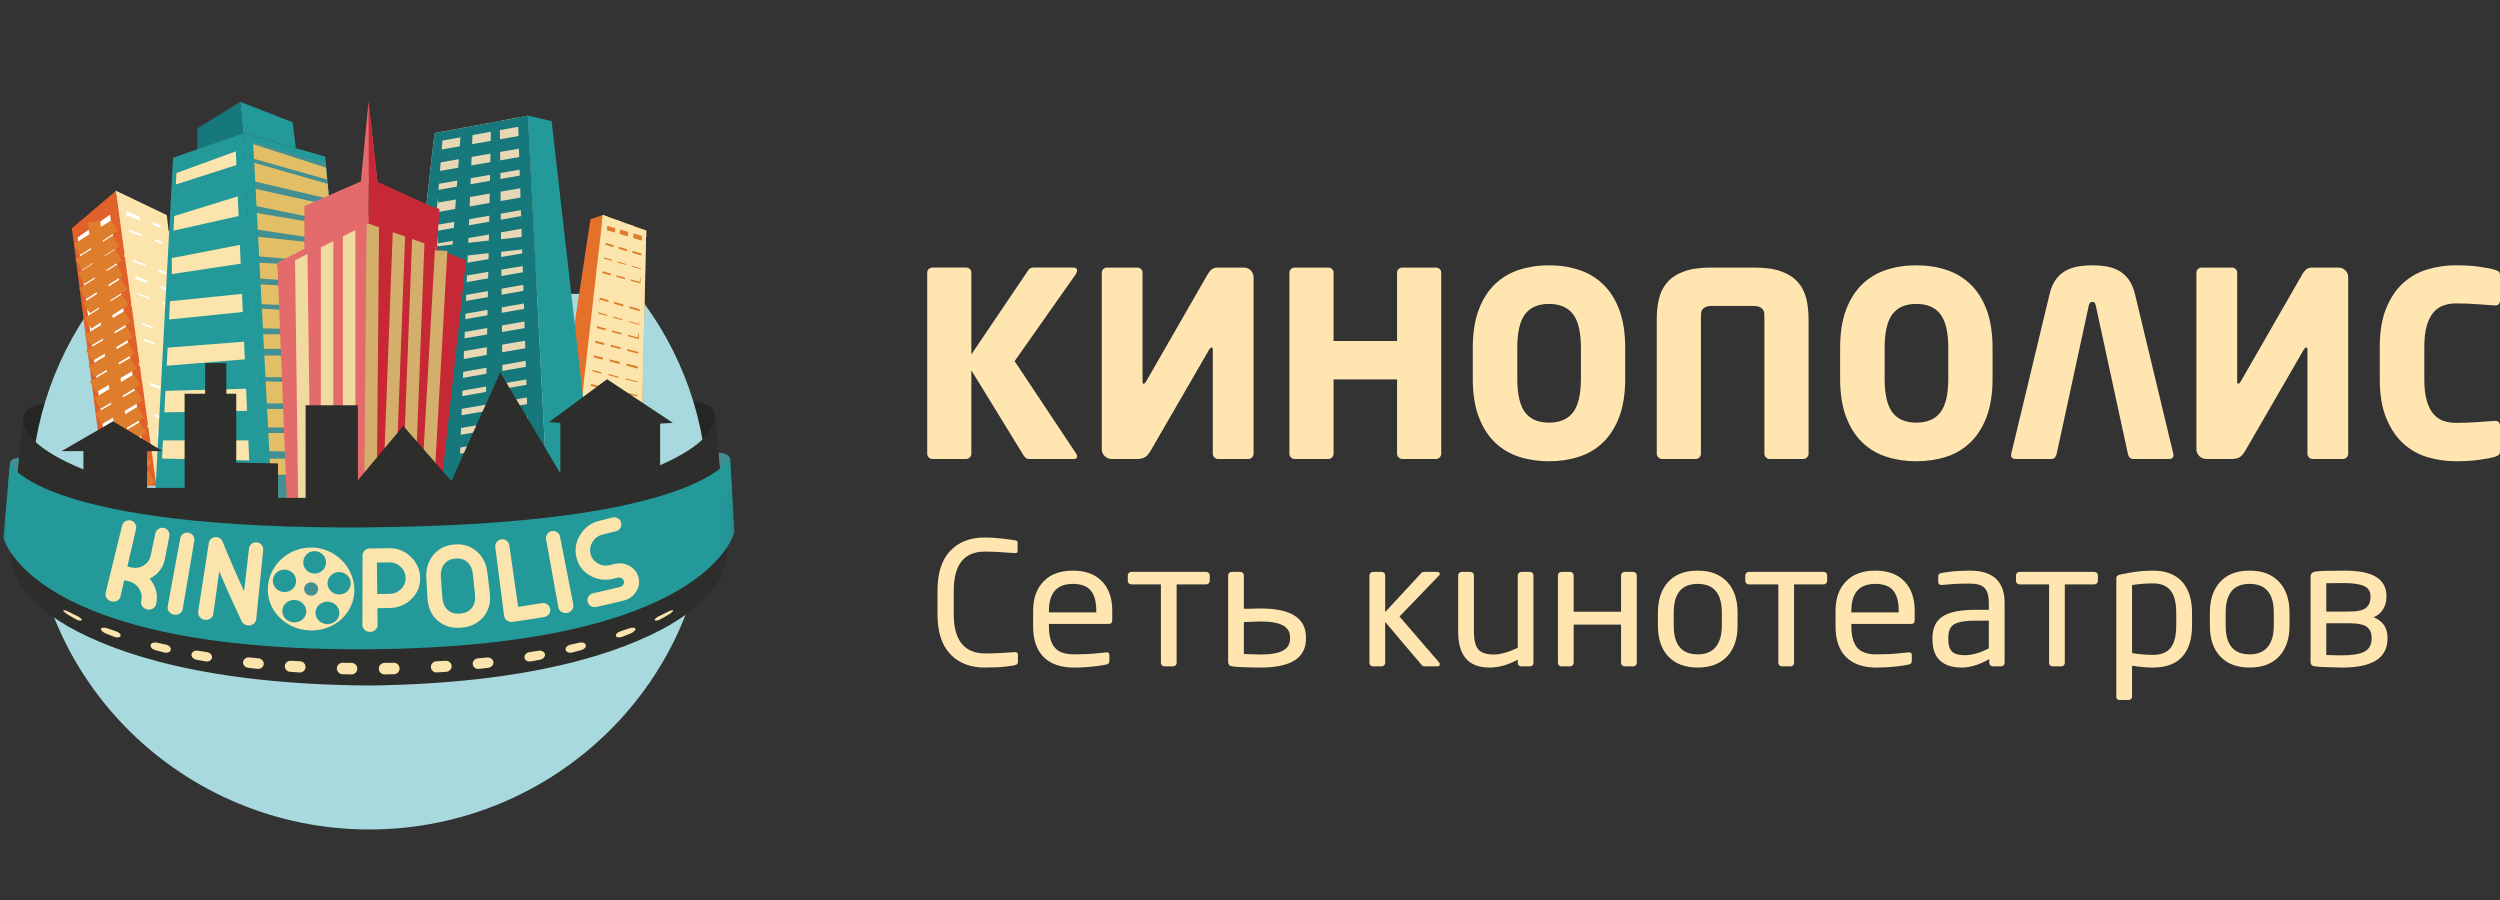 <svg width="200" height="72" viewBox="0 0 200 72" fill="none" xmlns="http://www.w3.org/2000/svg">
<rect x="0" y="0" width="200" height="72" fill="#333333" stroke="none"/>
<path d="M1.92 33.267C1.92 33.267 1.841 32.614 3.573 32.272L2.747 36.858C2.747 36.858 1.51 34.181 1.92 33.267ZM57.094 32.951C57.094 32.951 57.148 32.295 55.227 32.053L56.371 36.585C56.371 36.585 57.592 33.841 57.094 32.952L57.094 32.951Z" fill="#252624"/>
<path d="M8.129 23.509C4.593 28.007 2.483 33.641 2.483 39.745C2.483 54.402 14.64 66.357 29.544 66.357C44.448 66.357 56.604 54.402 56.604 39.745C56.604 33.641 54.495 28.007 50.958 23.509H8.129Z" fill="#A8D9DF"/>
<path d="M30.216 14.758L29.48 8.144L28.849 14.758H30.216Z" fill="#E46B6C"/>
<path d="M9.236 15.24L13.345 17.21L15.69 38.528L12.334 38.493L9.236 15.24Z" fill="#FCE5AC"/>
<path d="M19.445 10.649L19.22 8.144L15.796 10.264V11.95L19.445 10.649Z" fill="#16787A"/>
<path d="M19.219 8.144L23.409 9.782L23.666 11.855L19.444 10.649" fill="#24999A"/>
<path d="M51.699 18.454L51.204 40.132H45.618L48.231 17.201L51.699 18.454Z" fill="#DE7E2D"/>
<path d="M48.228 17.201L47.236 17.538L43.813 40.132H46.021L48.228 17.201Z" fill="#E5702A"/>
<path d="M42.237 9.252L34.759 10.649L31.426 40.132H43.813L42.237 9.252Z" fill="#E7D7B5"/>
<path d="M10.075 16.88L13.108 38.43H15.541L12.808 18.004L10.075 16.88Z" fill="white"/>
<path d="M12.509 38.855L9.269 15.274L5.752 18.259L8.39 38.855H12.509Z" fill="#E26029"/>
<path d="M8.806 17.169L6.214 19L8.806 38.494H11.799L8.806 17.169Z" fill="white"/>
<path d="M8.207 36.094L11.445 34.199M7.516 17.719L10.217 38.591L7.516 17.719ZM6.186 19.947L9.16 18.052L6.186 19.947ZM6.296 21.172L9.27 19.276L6.296 21.172ZM6.5 22.283L9.474 20.387L6.5 22.283ZM6.61 23.507L9.584 21.612L6.61 23.507ZM6.921 24.641L9.895 22.745L6.921 24.641ZM7.031 25.866L10.005 23.97L7.031 25.866ZM7.031 27.22L10.195 25.324L7.031 27.22ZM7.141 28.444L10.38 26.549L7.141 28.444ZM7.333 29.728L10.495 27.832L7.333 29.728ZM7.443 30.953L10.681 29.057L7.443 30.953ZM7.8 32.273L10.963 30.376L7.8 32.273ZM7.91 33.497L11.148 31.601L7.91 33.497ZM8.097 34.87L11.261 32.973L8.097 34.87Z" stroke="#DE7E2D" strokeWidth="3"/>
<path d="M8.877 40.035L12.115 38.139M8.52 37.365L11.684 35.47L8.52 37.365ZM8.518 38.674L11.869 36.694L8.518 38.674Z" stroke="#DE7E2D" strokeWidth="4"/>
<path d="M11.941 33.679L15.38 34.96" stroke="#FCE5AC" strokeWidth="4"/>
<path d="M11.638 17.233L14.28 38.591M9.985 17.719L13.487 19L9.985 17.719ZM9.985 18.943L13.487 20.224L9.985 18.943ZM10.081 20.053L13.582 21.335L10.081 20.053ZM10.3 21.335L13.582 22.616L10.3 21.335ZM10.529 22.745L14.031 24.026L10.529 22.745ZM10.645 23.97L14.031 25.25L10.645 23.97ZM10.895 25.08L14.126 26.361L10.895 25.08ZM11.013 26.361L14.325 27.642L11.013 26.361ZM11.16 27.655L14.661 28.936L11.16 27.655ZM11.256 28.765L14.757 30.047L11.256 28.765ZM11.469 29.866L14.794 31.147L11.469 29.866ZM11.784 31.288L15.285 32.569L11.784 31.288ZM11.88 32.398L15.38 33.679L11.88 32.398Z" stroke="#FCE5AC" strokeWidth="3"/>
<path d="M19.468 10.643L21.069 40.201H12.382L13.844 12.624L19.468 10.643Z" fill="#24999A"/>
<path d="M13.871 13.252L18.814 11.517L20.105 40.132H12.463L13.871 13.252Z" fill="#24999A"/>
<path d="M14.114 13.843L18.864 12.108L18.912 13.202L14.068 14.758L14.114 13.843ZM13.942 17.28L19.021 15.708L19.089 17.28L13.883 18.451L13.942 17.28ZM19.189 19.591L19.255 21.092L13.745 21.926V20.645L19.189 19.591ZM19.359 23.509L19.422 24.956L13.525 25.56L13.598 24.099L19.359 23.509ZM19.524 27.333L19.586 28.747L13.338 29.258L13.411 27.812L19.524 27.333ZM19.688 31.098L19.765 32.864L13.151 32.989L13.237 31.268L19.688 31.098ZM19.867 35.234H13.037L12.965 36.685L19.937 36.836L19.867 35.234Z" fill="#FCE5AC"/>
<path d="M19.445 10.649L26.021 12.528L28.453 40.132H21.021L19.445 10.649Z" fill="#24999A"/>
<path d="M26.07 13.085L20.255 11.335L21.757 40.132H28.453" fill="#448F92"/>
<path d="M20.255 11.529L20.317 12.708L26.166 14.361L26.082 13.413L20.255 11.529ZM20.343 13.026L20.422 14.525L26.322 15.916L26.214 14.713L20.343 13.026ZM20.453 15.116L20.524 16.488L26.478 17.718L26.363 16.417L20.453 15.116ZM20.553 17.042L20.623 18.376L26.615 19.276L26.508 18.051L20.553 17.042ZM20.652 18.943L20.734 20.513L26.769 21.024L26.642 19.583L20.652 18.943ZM20.761 21.024L20.826 22.283L26.921 22.745L26.797 21.335L20.761 21.024ZM20.85 22.745L20.933 24.331L27.085 24.61L26.956 23.145L20.85 22.745ZM20.952 24.692L21.034 26.272L27.24 26.361L27.127 25.08L20.952 24.692ZM21.058 26.742L21.119 27.912H27.376L27.273 26.742H21.058ZM21.148 28.444L21.238 30.175H27.576L27.423 28.444H21.148ZM21.255 30.506L21.347 32.273H27.76L27.576 30.69L21.255 30.506ZM21.37 32.714L21.447 34.198H27.93L27.799 32.714H21.37ZM21.47 34.642L21.546 36.094L28.111 36.245L27.97 34.642H21.47ZM21.578 36.694L21.644 37.973H28.263L28.111 36.694H21.578Z" fill="#E2BF66"/>
<path d="M37.822 10.16L36.651 40.132H34.721L36.875 10.414L37.822 10.16ZM35.453 10.519L33.07 40.223L31.426 40.172L34.759 10.649L35.453 10.519Z" fill="#16787A"/>
<path d="M27.576 40.132L32.102 35.443L31.426 40.132H27.576ZM35.578 37.01L42.385 35.816L35.578 37.01Z" fill="#4F4F4C"/>
<path d="M35.579 37.01L42.385 35.816" stroke="#16787A" strokeWidth="5"/>
<path d="M35.579 38.458L42.385 37.264L35.579 38.458Z" fill="#4F4F4C"/>
<path d="M35.579 38.458L42.385 37.264" stroke="#16787A" strokeWidth="5"/>
<path d="M35.307 39.769L42.646 38.973L35.307 39.769Z" fill="#4F4F4C"/>
<path d="M35.307 39.769L42.646 38.973" stroke="#16787A" strokeWidth="5"/>
<path d="M34.953 20.205L41.813 19.445L34.953 20.205Z" fill="#4F4F4C"/>
<path d="M34.953 20.205L41.813 19.445" stroke="#16787A" strokeWidth="4"/>
<path d="M34.98 21.931L42.025 20.738L34.98 21.931Z" fill="#4F4F4C"/>
<path d="M34.98 21.931L42.025 20.738" stroke="#16787A" strokeWidth="4"/>
<path d="M35.201 23.449L42.007 22.256L35.201 23.449Z" fill="#4F4F4C"/>
<path d="M35.201 23.449L42.007 22.256" stroke="#16787A" strokeWidth="4"/>
<path d="M35.201 24.946L42.007 23.752L35.201 24.946Z" fill="#4F4F4C"/>
<path d="M35.201 24.946L42.007 23.752" stroke="#16787A" strokeWidth="4"/>
<path d="M35.201 26.394L42.007 25.201L35.201 26.394Z" fill="#4F4F4C"/>
<path d="M35.201 26.394L42.007 25.201" stroke="#16787A" strokeWidth="4"/>
<path d="M35.201 27.904L42.246 26.71L35.201 27.904Z" fill="#4F4F4C"/>
<path d="M35.201 27.904L42.246 26.71" stroke="#16787A" strokeWidth="4"/>
<path d="M35.453 29.516L42.259 28.323L35.453 29.516Z" fill="#4F4F4C"/>
<path d="M35.453 29.516L42.259 28.323" stroke="#16787A" strokeWidth="4"/>
<path d="M35.453 31.013L42.259 29.819L35.453 31.013Z" fill="#4F4F4C"/>
<path d="M35.453 31.013L42.259 29.819" stroke="#16787A" strokeWidth="4"/>
<path d="M35.453 32.462L42.259 31.268L35.453 32.462Z" fill="#4F4F4C"/>
<path d="M35.453 32.462L42.259 31.268" stroke="#16787A" strokeWidth="4"/>
<path d="M35.453 33.971L42.498 32.778L35.453 33.971Z" fill="#4F4F4C"/>
<path d="M35.453 33.971L42.498 32.778" stroke="#16787A" strokeWidth="4"/>
<path d="M35.579 35.513L42.385 34.319L35.579 35.513Z" fill="#4F4F4C"/>
<path d="M35.579 35.513L42.385 34.319" stroke="#16787A" strokeWidth="4"/>
<path d="M34.98 17.477L41.786 16.283L34.98 17.477Z" fill="#4F4F4C"/>
<path d="M34.98 17.477L41.786 16.283" stroke="#16787A" strokeWidth="4"/>
<path d="M34.98 18.973L41.786 17.78L34.98 18.973Z" fill="#4F4F4C"/>
<path d="M34.98 18.973L41.786 17.78" stroke="#16787A" strokeWidth="4"/>
<path d="M34.98 12.528L41.786 11.335L34.98 12.528Z" fill="#4F4F4C"/>
<path d="M34.98 12.528L41.786 11.335" stroke="#16787A" strokeWidth="4"/>
<path d="M34.98 14.219L41.786 13.026L34.98 14.219Z" fill="#4F4F4C"/>
<path d="M34.98 14.219L41.786 13.026" stroke="#16787A" strokeWidth="4"/>
<path d="M34.98 15.712L41.786 14.519L34.98 15.712Z" fill="#4F4F4C"/>
<path d="M34.98 15.712L41.786 14.519" stroke="#16787A" strokeWidth="4"/>
<path d="M29.512 14.237L35.013 16.742L34.772 19.825L37.282 20.837L35.158 40.203H29.124L29.512 14.237Z" fill="#C62935"/>
<path d="M29.501 14.237L24.352 16.488V19.947L22.192 21.024L22.948 40.132L29.311 40.203L29.501 14.237Z" fill="#E46B6C"/>
<path d="M27.93 18.36V40.132" stroke="#F0DAA0" strokeWidth="6"/>
<path d="M33.475 18.97L32.664 40.173M29.826 17.717L29.637 40.133L29.826 17.717ZM31.922 18.486L31.111 40.132L31.922 18.486Z" stroke="#D3AF6B" strokeWidth="6"/>
<path d="M24.096 20.224L24.354 40.203M26.166 19.276V40.203V19.276Z" stroke="#F0DAA0" strokeWidth="6"/>
<path d="M34.151 40.223L35.29 20.046" stroke="#D3AF6B" strokeWidth="6"/>
<path d="M22.192 21.024L29.511 17.233L29.532 17.86L22.212 21.513L22.192 21.024Z" fill="#E46B6C"/>
<path d="M39.283 9.804L39.983 9.673L40.3 40.132H38.724L39.283 9.804ZM41.435 9.402L42.417 40.132H43.813L42.237 9.252L41.435 9.402Z" fill="#16787A"/>
<path d="M34.976 11.322L42.058 10.033L42.06 9.297L35.289 10.55L34.976 11.322Z" fill="#16787A"/>
<path d="M29.512 17.233L29.481 17.884L34.954 19.825L34.999 19.276L29.512 17.233Z" fill="#C62935"/>
<path d="M34.721 16.525L35.164 16.742L34.94 19.825L34.326 19.748L34.721 16.525Z" fill="#C62935"/>
<path d="M51.372 18.337L50.705 40.132H51.201L51.696 18.454L51.372 18.337ZM48.655 17.355L46.321 40.132H45.615L48.228 17.201L48.655 17.355Z" fill="#FCE5AC"/>
<path d="M48.228 17.201L51.696 18.454V18.97L48.143 17.943L48.228 17.201Z" fill="#FCE5AC"/>
<path d="M50.705 18.085L49.534 40.132H48.843L50.293 17.947L50.705 18.085ZM49.294 17.586L47.135 40.132H47.883L49.653 17.716L49.294 17.586Z" fill="#FCE5AC"/>
<path d="M46.961 30.126L51.036 31.113M48.228 18.839L51.516 19.825L48.228 18.839ZM48.13 20.013L51.418 20.999L48.13 20.013ZM47.863 21.082L51.297 22.068L47.863 21.082ZM47.766 22.256L51.414 23.242L47.766 22.256ZM47.971 23.283L51.355 24.27L47.971 23.283ZM47.871 24.457L51.254 25.444L47.871 24.457ZM47.597 25.527L51.129 26.513L47.597 25.527ZM47.496 26.7L51.25 27.687L47.496 26.7ZM47.393 27.883L51.295 28.869L47.393 27.883ZM47.277 29.057L51.179 30.043L47.277 29.057Z" stroke="#FCE5AC" strokeWidth="2"/>
<path d="M46.405 37.913L50.912 38.899M46.845 31.299L51.175 32.286L46.845 31.299ZM47.089 32.328L51.105 33.314L47.089 32.328ZM46.97 33.501L51.271 34.488L46.97 33.501ZM46.644 34.571L51.016 35.557L46.644 34.571ZM46.525 35.745L51.172 36.731L46.525 35.745ZM46.741 36.843L51.175 37.83L46.741 36.843Z" stroke="#FCE5AC" strokeWidth="4"/>
<path d="M46.282 39.087L51.073 40.073" stroke="#868884" strokeWidth="4"/>
<mask id="mask0_17_2390" style="mask-type:alpha" maskUnits="userSpaceOnUse" x="0" y="8" width="59" height="60">
<path d="M5.73137e-10 67.28H58.936V8H5.73137e-10V67.28Z" fill="white"/>
</mask>
<g mask="url(#mask0_17_2390)">
<path d="M45.782 40.017H47.525V39.197H45.782V40.017Z" fill="#F9F8F6"/>
</g>
<mask id="mask1_17_2390" style="mask-type:alpha" maskUnits="userSpaceOnUse" x="0" y="8" width="59" height="60">
<path d="M5.73137e-10 67.28H58.936V8H5.73137e-10V67.28Z" fill="white"/>
</mask>
<g mask="url(#mask1_17_2390)">
<path d="M44.128 9.685L47.597 40.132H43.813L42.237 9.252L44.128 9.685Z" fill="#24999A"/>
</g>
<mask id="mask2_17_2390" style="mask-type:alpha" maskUnits="userSpaceOnUse" x="0" y="8" width="59" height="60">
<path d="M5.73137e-10 67.28H58.936V8H5.73137e-10V67.28Z" fill="white"/>
</mask>
<g mask="url(#mask2_17_2390)">
<path d="M29.501 14.236L29.48 8.144L30.216 14.758H29.532" fill="#C62935"/>
</g>
<mask id="mask3_17_2390" style="mask-type:alpha" maskUnits="userSpaceOnUse" x="0" y="8" width="59" height="60">
<path d="M5.73137e-10 67.28H58.936V8H5.73137e-10V67.28Z" fill="white"/>
</mask>
<g mask="url(#mask3_17_2390)">
<path d="M46.169 40.881H47.913V39.962H46.169V40.881Z" fill="white"/>
</g>
<mask id="mask4_17_2390" style="mask-type:alpha" maskUnits="userSpaceOnUse" x="0" y="8" width="59" height="60">
<path d="M5.73137e-10 67.28H58.936V8H5.73137e-10V67.28Z" fill="white"/>
</mask>
<g mask="url(#mask4_17_2390)">
<path d="M0.898 37.195H3.955V39.032H6.672V36.093H4.917L9.05 33.705L13.012 36.093H11.767V39.032H14.768V31.501H16.409V29.051H18.108V31.501H18.9V37.011L22.24 37.072V39.827H24.448V32.419H28.632V38.42L32.26 34.072L36.109 38.481L40.016 29.786L44.828 37.868V33.828L43.922 33.766L48.564 30.337L53.828 33.828L52.809 33.889V38.787L55.754 38.909V41.664L0.898 40.685V37.195Z" fill="#2D2E2B"/>
</g>
<mask id="mask5_17_2390" style="mask-type:alpha" maskUnits="userSpaceOnUse" x="0" y="8" width="59" height="60">
<path d="M5.73137e-10 67.28H58.936V8H5.73137e-10V67.28Z" fill="white"/>
</mask>
<g mask="url(#mask5_17_2390)">
<path d="M29.878 51.941C29.767 51.962 29.654 51.972 29.541 51.972C29.654 51.972 29.767 51.961 29.878 51.94L29.878 51.941ZM2.558 43.436C2.927 42.929 3.097 42.336 3.06 41.769C3.039 42.276 2.561 42.789 2.558 43.436Z" fill="#50504D"/>
</g>
<mask id="mask6_17_2390" style="mask-type:alpha" maskUnits="userSpaceOnUse" x="0" y="8" width="59" height="60">
<path d="M5.73137e-10 67.28H58.936V8H5.73137e-10V67.28Z" fill="white"/>
</mask>
<g mask="url(#mask6_17_2390)">
<path d="M58.382 36.723C58.382 36.723 58.426 36.255 57.466 36.211L57.755 40.332L58.507 38.842L58.382 36.723ZM0.802 37.085C0.802 37.085 0.782 36.616 1.619 36.616L1.211 40.719L0.613 39.196L0.802 37.085Z" fill="#448F92"/>
</g>
<mask id="mask7_17_2390" style="mask-type:alpha" maskUnits="userSpaceOnUse" x="0" y="8" width="59" height="60">
<path d="M5.73137e-10 67.28H58.936V8H5.73137e-10V67.28Z" fill="white"/>
</mask>
<g mask="url(#mask7_17_2390)">
<path d="M57.186 33.133C57.264 34.365 56.127 35.89 52.043 37.543C47.967 39.129 40.944 40.844 29.434 40.954C29.35 40.954 29.266 40.954 29.182 40.954H29.434C18.486 40.904 11.604 39.353 7.473 37.864C3.335 36.317 1.947 34.831 1.8 33.611C1.475 37.028 1.171 40.447 0.889 43.868C0.896 43.849 0.901 43.83 0.907 43.81C0.978 43.241 1.153 42.69 1.425 42.185C1.254 42.727 1.081 43.269 0.907 43.81C0.738 45.499 1.425 47.757 5.438 50.11C9.437 52.385 16.762 54.754 29.564 54.841C42.279 54.681 49.568 52.294 53.562 50.013C57.568 47.654 58.279 45.4 58.121 43.709L57.758 42.378C57.927 42.759 58.067 43.207 58.121 43.709C57.837 40.185 57.531 36.664 57.201 33.146L57.186 33.133" fill="#2D2E2B"/>
</g>
<mask id="mask8_17_2390" style="mask-type:alpha" maskUnits="userSpaceOnUse" x="0" y="8" width="59" height="60">
<path d="M5.73137e-10 67.28H58.936V8H5.73137e-10V67.28Z" fill="white"/>
</mask>
<g mask="url(#mask8_17_2390)">
<path d="M56.103 42.145C56.052 42.603 56.158 43.083 56.416 43.507C56.506 42.984 56.095 42.579 56.102 42.145" fill="#50504D"/>
</g>
<mask id="mask9_17_2390" style="mask-type:alpha" maskUnits="userSpaceOnUse" x="0" y="8" width="59" height="60">
<path d="M5.73137e-10 67.28H58.936V8H5.73137e-10V67.28Z" fill="white"/>
</mask>
<g mask="url(#mask9_17_2390)">
<path d="M38.099 43.289L39.25 43.663L40.009 42.711L40.013 43.934L41.144 44.366L39.993 44.747L39.935 45.967L39.221 44.98L38.053 45.3L38.761 44.311L38.099 43.289Z" fill="#35696B"/>
</g>
<mask id="mask10_17_2390" style="mask-type:alpha" maskUnits="userSpaceOnUse" x="0" y="8" width="59" height="60">
<path d="M5.73137e-10 67.28H58.936V8H5.73137e-10V67.28Z" fill="white"/>
</mask>
<g mask="url(#mask10_17_2390)">
<path d="M58.759 42.539C58.759 42.539 56.795 51.72 29.55 51.939H29.622C2.377 52.158 0.271 43.009 0.271 43.009L0.802 37.085C0.802 37.085 3.102 42.408 29.821 42.193L29.474 42.184C52.853 41.996 57.473 37.869 58.263 36.841C58.376 36.693 58.411 36.609 58.411 36.609L58.758 42.539H58.759Z" fill="#24999A"/>
</g>
<mask id="mask11_17_2390" style="mask-type:alpha" maskUnits="userSpaceOnUse" x="0" y="8" width="59" height="60">
<path d="M5.73137e-10 67.28H58.936V8H5.73137e-10V67.28Z" fill="white"/>
</mask>
<g mask="url(#mask11_17_2390)">
<path d="M11.976 46.294C12.486 46.914 12.661 47.597 12.482 48.347C12.467 48.418 12.436 48.486 12.392 48.544C12.348 48.603 12.291 48.651 12.226 48.685C12.091 48.766 11.93 48.791 11.776 48.757L11.754 48.752C11.598 48.716 11.461 48.621 11.373 48.487C11.329 48.425 11.299 48.355 11.285 48.28C11.272 48.205 11.276 48.128 11.296 48.055C11.38 47.72 11.324 47.402 11.132 47.099C10.946 46.801 10.651 46.587 10.309 46.502L9.938 46.415L9.64 47.708C9.624 47.781 9.593 47.849 9.548 47.909C9.503 47.969 9.446 48.018 9.381 48.054C9.239 48.133 9.072 48.154 8.916 48.112C8.758 48.077 8.621 47.983 8.532 47.848C8.489 47.786 8.459 47.716 8.445 47.642C8.431 47.568 8.433 47.492 8.451 47.419C8.89 45.628 9.329 43.838 9.769 42.048C9.786 41.976 9.818 41.908 9.862 41.849C9.907 41.789 9.963 41.74 10.027 41.703C10.09 41.664 10.161 41.638 10.235 41.627C10.309 41.616 10.384 41.62 10.456 41.638C10.53 41.655 10.6 41.686 10.661 41.73C10.722 41.774 10.774 41.83 10.813 41.895C10.895 42.028 10.918 42.169 10.883 42.319L10.191 45.319C10.314 45.348 10.438 45.377 10.562 45.406C10.921 45.471 11.247 45.406 11.537 45.208C11.831 45.012 12.005 44.743 12.063 44.402L12.428 42.667C12.443 42.594 12.472 42.526 12.514 42.465C12.556 42.404 12.611 42.353 12.674 42.314C12.736 42.273 12.806 42.244 12.879 42.23C12.952 42.217 13.027 42.218 13.1 42.234C13.174 42.248 13.244 42.277 13.307 42.319C13.37 42.361 13.423 42.414 13.465 42.478C13.549 42.608 13.577 42.748 13.548 42.899L13.213 44.609C13.092 45.368 12.686 45.934 11.976 46.294ZM13.521 48.932C13.474 48.873 13.44 48.804 13.422 48.731C13.404 48.658 13.402 48.581 13.416 48.507C13.75 46.694 14.084 44.881 14.419 43.068C14.432 42.995 14.46 42.925 14.5 42.863C14.541 42.801 14.594 42.749 14.656 42.708C14.717 42.665 14.786 42.635 14.858 42.62C14.931 42.604 15.006 42.603 15.079 42.618C15.153 42.629 15.223 42.656 15.286 42.696C15.349 42.737 15.403 42.789 15.445 42.851C15.489 42.911 15.521 42.979 15.537 43.051C15.554 43.123 15.556 43.199 15.543 43.272C15.233 45.089 14.924 46.907 14.616 48.725C14.604 48.799 14.576 48.87 14.534 48.932C14.492 48.994 14.436 49.046 14.372 49.085C14.306 49.129 14.232 49.159 14.154 49.174C14.076 49.189 13.996 49.188 13.919 49.172C13.76 49.147 13.618 49.06 13.522 48.931L13.521 48.932ZM19.335 49.694C18.703 48.371 18.105 47.042 17.542 45.706L17.064 49.11C17.054 49.185 17.028 49.257 16.988 49.321C16.947 49.385 16.894 49.44 16.83 49.481C16.699 49.573 16.537 49.609 16.379 49.582C16.218 49.561 16.072 49.478 15.972 49.351C15.922 49.293 15.886 49.225 15.866 49.151C15.846 49.078 15.842 49.001 15.855 48.926C16.138 47.099 16.421 45.272 16.706 43.445C16.723 43.321 16.783 43.207 16.874 43.121C16.97 43.034 17.08 42.984 17.204 42.969C17.33 42.954 17.457 42.982 17.566 43.049C17.673 43.111 17.757 43.207 17.802 43.322C18.346 44.663 18.921 45.99 19.526 47.303C19.656 46.165 19.787 45.027 19.919 43.89C19.926 43.815 19.949 43.743 19.985 43.678C20.021 43.612 20.071 43.555 20.13 43.509C20.253 43.412 20.391 43.372 20.544 43.389C20.619 43.396 20.692 43.418 20.758 43.454C20.824 43.489 20.882 43.538 20.929 43.597C21.028 43.719 21.07 43.858 21.054 44.015C20.869 45.854 20.683 47.694 20.499 49.534C20.487 49.661 20.429 49.779 20.334 49.865C20.241 49.957 20.119 50.015 19.989 50.031C19.936 50.038 19.883 50.039 19.829 50.033C19.595 50.007 19.429 49.894 19.335 49.694ZM30.179 47.523C30.514 47.519 30.848 47.513 31.183 47.506C31.355 47.505 31.525 47.469 31.682 47.4C31.84 47.332 31.982 47.232 32.1 47.108C32.346 46.854 32.461 46.553 32.447 46.205C32.443 46.039 32.404 45.876 32.334 45.725C32.264 45.575 32.163 45.44 32.039 45.329C31.917 45.215 31.773 45.126 31.616 45.068C31.459 45.009 31.292 44.982 31.124 44.989C30.8 44.995 30.475 45.002 30.151 45.005L30.179 47.523ZM29.17 50.387C29.113 50.338 29.068 50.277 29.037 50.208C29.006 50.139 28.99 50.065 28.991 49.989C28.994 48.141 28.999 46.291 29.005 44.442C29.005 44.288 29.061 44.156 29.172 44.045C29.224 43.992 29.286 43.95 29.354 43.921C29.423 43.892 29.496 43.878 29.57 43.879C30.08 43.877 30.589 43.87 31.099 43.858C31.756 43.843 32.324 44.055 32.818 44.5C33.308 44.947 33.576 45.495 33.611 46.151C33.646 46.81 33.436 47.386 32.967 47.873C32.495 48.363 31.905 48.62 31.21 48.636C30.871 48.644 30.532 48.65 30.193 48.654L30.208 49.985C30.209 50.06 30.195 50.134 30.165 50.203C30.134 50.272 30.09 50.333 30.034 50.383C29.917 50.494 29.761 50.555 29.6 50.552C29.44 50.556 29.286 50.496 29.17 50.387ZM36.419 44.688C36.033 44.722 35.739 44.871 35.533 45.14C35.327 45.404 35.239 45.75 35.269 46.177L35.388 47.806C35.419 48.234 35.561 48.564 35.815 48.797C36.069 49.026 36.401 49.123 36.808 49.087L36.828 49.085C37.236 49.048 37.546 48.894 37.756 48.624C37.965 48.35 38.046 47.999 38.002 47.573L37.833 45.949C37.788 45.522 37.64 45.198 37.391 44.974C37.142 44.747 36.826 44.651 36.44 44.685L36.419 44.688ZM36.908 50.213C36.156 50.28 35.522 50.092 35.019 49.656C34.514 49.219 34.245 48.627 34.201 47.885L34.105 46.255C34.062 45.515 34.254 44.897 34.668 44.396C35.078 43.899 35.626 43.623 36.32 43.561L36.341 43.559C37.035 43.498 37.623 43.671 38.114 44.088C38.609 44.509 38.906 45.083 38.993 45.819L39.184 47.44C39.272 48.178 39.112 48.809 38.69 49.328C38.272 49.846 37.682 50.144 36.929 50.211L36.908 50.213ZM41.006 49.749C40.848 49.774 40.688 49.736 40.558 49.643C40.495 49.601 40.442 49.547 40.403 49.482C40.363 49.418 40.338 49.346 40.329 49.272C40.092 47.443 39.856 45.614 39.621 43.785C39.611 43.711 39.615 43.636 39.635 43.563C39.654 43.491 39.689 43.424 39.735 43.365C39.831 43.241 39.955 43.169 40.108 43.147C40.182 43.136 40.258 43.139 40.33 43.158C40.403 43.177 40.471 43.21 40.53 43.256C40.652 43.35 40.725 43.476 40.747 43.631C40.98 45.27 41.215 46.91 41.451 48.55C42.076 48.459 42.7 48.362 43.323 48.257C43.49 48.229 43.641 48.257 43.775 48.343C43.908 48.432 43.987 48.554 44.014 48.709C44.028 48.783 44.025 48.858 44.008 48.931C43.99 49.003 43.956 49.071 43.91 49.13C43.813 49.259 43.668 49.344 43.508 49.367C42.676 49.507 41.842 49.634 41.006 49.749ZM44.919 48.95C44.854 48.911 44.799 48.86 44.756 48.798C44.713 48.736 44.684 48.666 44.672 48.593C44.342 46.778 44.014 44.963 43.687 43.149C43.673 43.076 43.674 43.001 43.691 42.929C43.706 42.856 43.737 42.788 43.781 42.728C43.822 42.666 43.875 42.614 43.937 42.573C44 42.532 44.069 42.504 44.143 42.491C44.215 42.476 44.29 42.476 44.363 42.491C44.436 42.506 44.505 42.536 44.565 42.579C44.696 42.666 44.775 42.785 44.805 42.936C45.157 44.745 45.511 46.555 45.864 48.364C45.88 48.438 45.878 48.514 45.861 48.588C45.844 48.661 45.811 48.73 45.764 48.789C45.718 48.853 45.66 48.908 45.593 48.95C45.526 48.992 45.451 49.02 45.373 49.033C45.216 49.066 45.053 49.036 44.919 48.95ZM47.722 48.551C47.566 48.59 47.4 48.565 47.261 48.483C47.196 48.445 47.14 48.394 47.096 48.334C47.053 48.273 47.023 48.204 47.008 48.13C46.992 48.057 46.991 47.98 47.006 47.906C47.021 47.833 47.051 47.763 47.095 47.701C47.188 47.571 47.327 47.482 47.484 47.452C48.191 47.296 48.899 47.132 49.604 46.959C49.655 46.947 49.704 46.924 49.747 46.893C49.79 46.862 49.826 46.823 49.854 46.777C49.884 46.735 49.905 46.687 49.914 46.637C49.924 46.586 49.922 46.534 49.909 46.484C49.897 46.435 49.874 46.389 49.842 46.349C49.81 46.309 49.77 46.277 49.724 46.255C49.68 46.228 49.63 46.21 49.578 46.203C49.526 46.195 49.473 46.198 49.422 46.211L49.058 46.3C48.378 46.465 47.741 46.371 47.162 46.021C46.584 45.671 46.233 45.171 46.1 44.528C45.967 43.885 46.088 43.287 46.451 42.731C46.814 42.172 47.31 41.819 47.953 41.664C48.301 41.579 48.65 41.492 48.998 41.403C49.07 41.383 49.146 41.378 49.221 41.389C49.295 41.399 49.367 41.424 49.431 41.462C49.495 41.5 49.551 41.55 49.596 41.61C49.64 41.67 49.672 41.738 49.69 41.81C49.708 41.883 49.712 41.958 49.702 42.032C49.691 42.106 49.665 42.177 49.627 42.242C49.588 42.306 49.537 42.361 49.477 42.406C49.416 42.45 49.347 42.481 49.275 42.499C48.922 42.59 48.568 42.678 48.214 42.763C47.872 42.846 47.607 43.033 47.417 43.328C47.224 43.627 47.163 43.943 47.238 44.28C47.313 44.616 47.502 44.878 47.81 45.062C48.113 45.243 48.444 45.291 48.797 45.206L49.156 45.118C49.559 45.011 49.989 45.066 50.352 45.271C50.727 45.477 50.97 45.779 51.076 46.181C51.183 46.586 51.121 46.971 50.885 47.338C50.649 47.704 50.309 47.943 49.869 48.051C49.155 48.227 48.439 48.395 47.722 48.551ZM21.875 46.179C22.037 45.71 22.556 45.458 23.04 45.611C23.524 45.764 23.799 46.267 23.648 46.74C23.497 47.213 22.968 47.473 22.472 47.317C21.977 47.159 21.712 46.648 21.875 46.179ZM22.784 48.343C23.106 47.954 23.696 47.882 24.115 48.182C24.535 48.481 24.628 49.043 24.312 49.439C23.997 49.835 23.388 49.91 22.963 49.603C22.539 49.297 22.464 48.732 22.785 48.343H22.784ZM24.681 47.045C24.686 46.986 24.713 46.931 24.758 46.892C24.803 46.854 24.861 46.835 24.92 46.839C25.046 46.846 25.143 46.948 25.137 47.069C25.135 47.098 25.128 47.127 25.114 47.153C25.101 47.18 25.083 47.203 25.061 47.222C25.039 47.241 25.013 47.256 24.985 47.265C24.957 47.275 24.928 47.278 24.898 47.276C24.869 47.275 24.84 47.268 24.813 47.256C24.786 47.244 24.762 47.227 24.742 47.205C24.722 47.184 24.706 47.159 24.696 47.131C24.685 47.104 24.68 47.074 24.681 47.045ZM25.655 48.285C26.088 48.009 26.674 48.114 26.976 48.519C27.048 48.614 27.1 48.724 27.127 48.84C27.155 48.957 27.158 49.078 27.136 49.195C27.114 49.313 27.067 49.425 27 49.523C26.932 49.622 26.844 49.706 26.742 49.768C26.306 50.051 25.701 49.944 25.403 49.53C25.104 49.117 25.223 48.562 25.655 48.285ZM26.232 46.886C26.103 46.406 26.402 45.919 26.892 45.792C27.383 45.666 27.887 45.946 28.027 46.423C28.166 46.9 27.878 47.397 27.377 47.526C26.876 47.656 26.36 47.367 26.231 46.886H26.232ZM26.078 45.084C26.029 45.577 25.577 45.937 25.069 45.88C24.562 45.824 24.203 45.374 24.264 44.882C24.294 44.645 24.417 44.43 24.606 44.283C24.794 44.136 25.032 44.069 25.27 44.096C25.764 44.151 26.126 44.591 26.078 45.084ZM21.458 47.612C21.711 49.431 23.568 50.716 25.529 50.387C27.492 50.06 28.684 48.275 28.27 46.489C27.853 44.7 26.117 43.556 24.314 43.849C22.515 44.145 21.202 45.79 21.457 47.612H21.458Z" fill="#FCE5AC"/>
</g>
<mask id="mask12_17_2390" style="mask-type:alpha" maskUnits="userSpaceOnUse" x="0" y="8" width="59" height="60">
<path d="M5.73137e-10 67.28H58.936V8H5.73137e-10V67.28Z" fill="white"/>
</mask>
<g mask="url(#mask12_17_2390)">
<path d="M25.448 47.147C25.435 47.442 25.174 47.669 24.865 47.654C24.554 47.637 24.317 47.383 24.334 47.088C24.352 46.793 24.613 46.57 24.918 46.586C25.224 46.602 25.461 46.852 25.448 47.147Z" fill="#448F92"/>
</g>
<mask id="mask13_17_2390" style="mask-type:alpha" maskUnits="userSpaceOnUse" x="0" y="8" width="59" height="60">
<path d="M5.73137e-10 67.28H58.936V8H5.73137e-10V67.28Z" fill="white"/>
</mask>
<g mask="url(#mask13_17_2390)">
<path d="M49.272 50.874C49.229 50.746 49.392 50.583 49.633 50.505L49.981 50.389L50.327 50.268C50.567 50.186 50.792 50.196 50.833 50.298C50.872 50.399 50.714 50.565 50.477 50.665L50.131 50.804C49.958 50.873 49.784 50.94 49.784 50.94C49.544 51.033 49.314 51.002 49.272 50.874ZM52.383 49.614C52.347 49.537 52.506 49.393 52.736 49.285L53.067 49.125L53.395 48.96C53.621 48.844 53.823 48.781 53.85 48.827C53.877 48.871 53.723 49.022 53.504 49.157L53.183 49.347L52.859 49.53C52.633 49.656 52.419 49.691 52.383 49.614ZM41.957 52.617C41.925 52.408 42.101 52.211 42.352 52.173L43.077 52.058C43.327 52.018 43.558 52.139 43.595 52.333C43.631 52.525 43.456 52.724 43.204 52.775L42.473 52.912C42.22 52.959 41.989 52.825 41.957 52.617ZM45.253 51.99C45.214 51.812 45.384 51.628 45.631 51.575L46.347 51.415C46.594 51.358 46.827 51.438 46.869 51.596C46.91 51.754 46.743 51.939 46.495 52.008L46.135 52.105L45.775 52.198C45.526 52.263 45.292 52.168 45.253 51.99ZM34.473 53.375C34.47 53.315 34.48 53.256 34.5 53.2C34.521 53.144 34.553 53.092 34.593 53.048C34.633 53.005 34.682 52.969 34.736 52.944C34.791 52.919 34.849 52.905 34.909 52.903L35.642 52.862C35.895 52.847 36.114 53.03 36.132 53.273C36.149 53.514 35.956 53.727 35.7 53.746L34.959 53.796C34.899 53.801 34.839 53.794 34.782 53.775C34.726 53.756 34.673 53.726 34.628 53.687C34.583 53.648 34.545 53.6 34.519 53.547C34.492 53.493 34.477 53.435 34.473 53.375ZM37.819 53.133C37.797 52.898 37.985 52.69 38.237 52.667L38.968 52.597C39.219 52.573 39.446 52.733 39.472 52.959C39.498 53.183 39.313 53.393 39.057 53.424L38.32 53.509C38.065 53.537 37.84 53.368 37.818 53.133H37.819ZM26.95 53.47C26.953 53.348 27.005 53.232 27.093 53.148C27.181 53.064 27.299 53.018 27.421 53.02L28.156 53.03C28.273 53.039 28.383 53.093 28.462 53.179C28.541 53.266 28.584 53.38 28.583 53.497C28.581 53.615 28.535 53.727 28.454 53.812C28.372 53.897 28.262 53.948 28.144 53.954L27.402 53.94C27.28 53.938 27.164 53.887 27.079 53.799C26.994 53.711 26.948 53.593 26.95 53.47V53.47ZM30.304 53.497C30.303 53.375 30.351 53.257 30.436 53.169C30.522 53.081 30.639 53.032 30.761 53.03L31.496 53.02C31.618 53.018 31.736 53.064 31.824 53.148C31.912 53.233 31.963 53.348 31.966 53.47C31.968 53.531 31.957 53.591 31.935 53.648C31.912 53.704 31.879 53.755 31.837 53.799C31.795 53.843 31.745 53.878 31.689 53.902C31.634 53.926 31.574 53.939 31.513 53.94L30.772 53.954C30.711 53.955 30.651 53.944 30.595 53.921C30.538 53.899 30.487 53.865 30.444 53.823C30.4 53.78 30.366 53.73 30.342 53.674C30.318 53.618 30.305 53.558 30.305 53.497H30.304ZM19.445 52.959C19.471 52.733 19.697 52.571 19.949 52.596L20.68 52.666C20.932 52.689 21.119 52.897 21.097 53.133C21.076 53.369 20.852 53.538 20.596 53.51L19.858 53.425C19.604 53.394 19.419 53.184 19.445 52.958V52.959ZM22.785 53.273C22.802 53.03 23.021 52.847 23.274 52.861L24.008 52.902C24.067 52.905 24.126 52.919 24.18 52.944C24.234 52.969 24.283 53.004 24.323 53.048C24.364 53.092 24.395 53.144 24.416 53.2C24.437 53.256 24.446 53.315 24.444 53.375C24.44 53.435 24.424 53.493 24.398 53.547C24.371 53.601 24.334 53.649 24.289 53.688C24.244 53.727 24.191 53.757 24.134 53.776C24.077 53.795 24.017 53.802 23.957 53.797L23.217 53.747C22.961 53.729 22.768 53.515 22.784 53.273H22.785ZM12.048 51.596C12.09 51.437 12.323 51.357 12.57 51.413L13.285 51.573C13.533 51.626 13.702 51.811 13.663 51.99C13.624 52.169 13.39 52.264 13.141 52.2L12.781 52.106L12.421 52.01C12.173 51.941 12.007 51.754 12.048 51.596ZM15.322 52.333C15.358 52.139 15.59 52.017 15.84 52.057L16.564 52.172C16.815 52.209 16.991 52.407 16.959 52.617C16.928 52.826 16.696 52.96 16.443 52.913L15.713 52.776C15.46 52.726 15.286 52.527 15.321 52.333H15.322ZM5.067 48.827C5.094 48.781 5.296 48.844 5.522 48.959L5.85 49.125L6.181 49.285C6.411 49.392 6.57 49.537 6.533 49.614C6.497 49.69 6.282 49.656 6.058 49.531L5.733 49.347L5.412 49.158C5.192 49.023 5.04 48.871 5.067 48.827ZM8.084 50.298C8.125 50.196 8.351 50.184 8.59 50.268L8.936 50.388L9.284 50.504C9.525 50.581 9.687 50.746 9.645 50.874C9.602 51.003 9.372 51.034 9.131 50.941L8.785 50.805L8.44 50.665C8.202 50.566 8.043 50.399 8.084 50.298Z" fill="#FCE5AC"/>
</g>
<path fill-rule="evenodd" clip-rule="evenodd" d="M74.177 36.306V21.797C74.177 21.69 74.219 21.598 74.303 21.521C74.38 21.447 74.482 21.405 74.589 21.405H77.296C77.403 21.405 77.506 21.446 77.583 21.521C77.622 21.555 77.654 21.598 77.676 21.645C77.697 21.693 77.708 21.745 77.708 21.797V28.357L82.236 21.656C82.33 21.489 82.481 21.405 82.689 21.405H85.848C86.062 21.405 86.17 21.482 86.17 21.636C86.17 21.717 86.136 21.814 86.069 21.928L81.169 28.891L86.089 36.285C86.143 36.352 86.17 36.429 86.17 36.517C86.17 36.651 86.076 36.718 85.888 36.718H82.337C82.216 36.718 82.125 36.69 82.065 36.638C81.996 36.574 81.935 36.503 81.883 36.426L77.708 29.625V36.305C77.708 36.359 77.697 36.412 77.675 36.462C77.653 36.511 77.622 36.555 77.583 36.592C77.546 36.632 77.502 36.663 77.452 36.684C77.403 36.706 77.35 36.718 77.296 36.718H74.59C74.536 36.718 74.483 36.706 74.433 36.685C74.384 36.663 74.34 36.632 74.303 36.592C74.263 36.555 74.232 36.511 74.21 36.462C74.189 36.412 74.177 36.359 74.177 36.305V36.306ZM88.142 35.934V21.799C88.142 21.691 88.183 21.599 88.268 21.522C88.344 21.447 88.447 21.406 88.554 21.406H90.989C91.096 21.405 91.199 21.447 91.276 21.522C91.316 21.556 91.347 21.598 91.369 21.646C91.391 21.694 91.402 21.745 91.402 21.798V30.52C91.402 30.641 91.435 30.702 91.502 30.702C91.542 30.702 91.599 30.648 91.674 30.541L96.553 22.05C96.674 21.828 96.796 21.665 96.92 21.562C97.044 21.458 97.21 21.406 97.418 21.406H99.501C99.722 21.406 99.908 21.481 100.059 21.632C100.21 21.783 100.286 21.969 100.286 22.191V36.306C100.285 36.36 100.274 36.413 100.252 36.462C100.231 36.512 100.199 36.556 100.159 36.593C100.123 36.632 100.078 36.664 100.029 36.685C99.98 36.707 99.927 36.718 99.873 36.718H97.438C97.384 36.718 97.331 36.707 97.282 36.685C97.232 36.664 97.188 36.632 97.151 36.593C97.112 36.556 97.08 36.512 97.058 36.462C97.037 36.413 97.026 36.36 97.025 36.306V27.965C97.025 27.858 96.992 27.801 96.925 27.794C96.871 27.794 96.808 27.852 96.734 27.965L92.036 36.085C91.868 36.359 91.703 36.534 91.542 36.608C91.362 36.686 91.166 36.723 90.969 36.718H88.947C88.725 36.718 88.535 36.643 88.378 36.492C88.22 36.341 88.142 36.155 88.142 35.934ZM103.153 36.306V21.798C103.153 21.691 103.195 21.599 103.278 21.522C103.355 21.447 103.458 21.405 103.565 21.406H106.272C106.379 21.405 106.482 21.447 106.559 21.522C106.598 21.556 106.63 21.598 106.652 21.646C106.673 21.694 106.684 21.745 106.684 21.798V27.281H111.765V21.798C111.765 21.691 111.807 21.599 111.891 21.522C111.967 21.447 112.07 21.405 112.178 21.406H114.884C114.991 21.405 115.094 21.447 115.171 21.522C115.21 21.556 115.242 21.598 115.264 21.646C115.286 21.694 115.297 21.745 115.297 21.798V36.306C115.296 36.36 115.285 36.414 115.263 36.463C115.242 36.512 115.21 36.557 115.171 36.593C115.134 36.633 115.09 36.664 115.04 36.686C114.991 36.708 114.938 36.719 114.884 36.719H112.178C112.124 36.719 112.07 36.708 112.021 36.686C111.972 36.664 111.927 36.633 111.891 36.593C111.851 36.557 111.82 36.512 111.798 36.463C111.776 36.414 111.765 36.36 111.765 36.306V30.351H106.684V36.306C106.684 36.36 106.673 36.414 106.651 36.463C106.63 36.512 106.598 36.557 106.559 36.593C106.522 36.633 106.477 36.664 106.428 36.686C106.379 36.708 106.325 36.719 106.272 36.719H103.565C103.512 36.719 103.458 36.708 103.409 36.686C103.359 36.664 103.315 36.633 103.278 36.593C103.239 36.557 103.207 36.512 103.186 36.463C103.164 36.414 103.153 36.36 103.153 36.306V36.306ZM117.822 30.289V27.834C117.822 26.641 117.98 25.625 118.295 24.786C118.61 23.948 119.042 23.265 119.593 22.739C120.142 22.212 120.805 21.819 121.529 21.587C122.271 21.345 123.067 21.224 123.919 21.224C124.771 21.224 125.567 21.345 126.308 21.587C127.05 21.828 127.695 22.212 128.245 22.739C128.795 23.265 129.228 23.948 129.543 24.786C129.858 25.624 130.016 26.641 130.016 27.834V30.29C130.016 31.483 129.858 32.499 129.543 33.338C129.228 34.176 128.795 34.861 128.245 35.39C127.695 35.92 127.05 36.304 126.308 36.543C125.567 36.78 124.771 36.9 123.919 36.9C123.067 36.9 122.271 36.78 121.529 36.543C120.803 36.313 120.14 35.919 119.592 35.39C119.042 34.861 118.61 34.176 118.295 33.338C117.979 32.5 117.822 31.483 117.822 30.289ZM121.383 30.289C121.383 31.537 121.589 32.436 122.002 32.986C122.414 33.536 123.053 33.811 123.918 33.811C124.784 33.811 125.426 33.536 125.846 32.986C126.265 32.436 126.474 31.537 126.474 30.29V27.834C126.474 26.587 126.265 25.688 125.846 25.139C125.427 24.588 124.784 24.313 123.919 24.313C123.054 24.313 122.415 24.588 122.003 25.139C121.589 25.688 121.383 26.587 121.383 27.834V30.289ZM132.541 36.306V25.531C132.541 24.954 132.6 24.414 132.717 23.911C132.834 23.408 133.05 22.972 133.366 22.603C133.682 22.234 134.121 21.942 134.684 21.728C135.248 21.513 135.976 21.406 136.867 21.406H140.358C141.251 21.406 141.979 21.513 142.542 21.728C143.105 21.942 143.545 22.234 143.86 22.603C144.175 22.972 144.391 23.408 144.509 23.911C144.626 24.414 144.685 24.954 144.685 25.531V36.306C144.684 36.36 144.673 36.413 144.652 36.462C144.63 36.512 144.598 36.556 144.559 36.593C144.522 36.632 144.478 36.664 144.428 36.685C144.379 36.707 144.326 36.718 144.272 36.718H141.566C141.512 36.718 141.459 36.707 141.409 36.685C141.36 36.664 141.315 36.632 141.279 36.593C141.239 36.556 141.208 36.512 141.186 36.462C141.165 36.413 141.153 36.36 141.153 36.306V25.531C141.153 25.376 141.15 25.234 141.143 25.103C141.141 24.986 141.106 24.873 141.042 24.776C140.971 24.68 140.876 24.605 140.766 24.559C140.642 24.503 140.469 24.474 140.248 24.474H136.978C136.743 24.474 136.567 24.503 136.45 24.559C136.343 24.607 136.252 24.682 136.183 24.776C136.12 24.873 136.085 24.987 136.083 25.103C136.076 25.233 136.072 25.376 136.072 25.531V36.306C136.072 36.36 136.061 36.413 136.039 36.462C136.018 36.512 135.986 36.556 135.947 36.593C135.91 36.632 135.866 36.664 135.816 36.685C135.767 36.707 135.714 36.718 135.66 36.718H132.954C132.9 36.718 132.846 36.707 132.797 36.685C132.748 36.664 132.703 36.632 132.666 36.593C132.627 36.556 132.596 36.512 132.574 36.462C132.552 36.413 132.541 36.36 132.541 36.306ZM147.21 30.289V27.834C147.21 26.641 147.368 25.625 147.683 24.786C147.999 23.948 148.431 23.265 148.981 22.739C149.53 22.212 150.193 21.819 150.918 21.587C151.659 21.345 152.455 21.224 153.307 21.224C154.159 21.224 154.956 21.345 155.697 21.587C156.438 21.828 157.083 22.212 157.634 22.739C158.183 23.265 158.616 23.948 158.932 24.786C159.246 25.624 159.404 26.641 159.404 27.834V30.29C159.404 31.483 159.246 32.499 158.931 33.338C158.616 34.176 158.183 34.861 157.633 35.39C157.083 35.92 156.438 36.304 155.696 36.543C154.956 36.78 154.159 36.9 153.307 36.9C152.455 36.9 151.659 36.78 150.917 36.543C150.191 36.313 149.528 35.919 148.98 35.39C148.431 34.861 147.998 34.176 147.683 33.338C147.367 32.5 147.21 31.483 147.21 30.289ZM150.771 30.289C150.771 31.537 150.977 32.436 151.39 32.986C151.802 33.536 152.441 33.811 153.306 33.811C154.172 33.811 154.815 33.536 155.234 32.986C155.653 32.436 155.862 31.537 155.862 30.29V27.834C155.862 26.587 155.653 25.688 155.234 25.139C154.815 24.588 154.172 24.313 153.307 24.313C152.442 24.313 151.803 24.588 151.391 25.139C150.978 25.688 150.771 26.587 150.771 27.834V30.289ZM160.883 36.387C160.883 36.373 160.886 36.359 160.893 36.346C160.901 36.327 160.904 36.306 160.903 36.286L163.972 23.509C164.092 23.012 164.27 22.613 164.505 22.311C164.739 22.009 165.011 21.78 165.32 21.622C165.629 21.464 165.962 21.359 166.321 21.305C167.027 21.197 167.746 21.197 168.453 21.305C168.806 21.359 169.137 21.465 169.445 21.622C169.753 21.78 170.025 22.011 170.26 22.316C170.494 22.621 170.672 23.019 170.793 23.509L173.861 36.286C173.861 36.313 173.865 36.333 173.872 36.346C173.878 36.36 173.882 36.374 173.882 36.387C173.882 36.608 173.764 36.718 173.53 36.718H170.652C170.603 36.72 170.554 36.712 170.508 36.695C170.463 36.678 170.421 36.652 170.385 36.618C170.311 36.544 170.26 36.449 170.24 36.346L167.664 24.454C167.647 24.373 167.618 24.295 167.578 24.223C167.549 24.176 167.486 24.152 167.393 24.152C167.238 24.152 167.141 24.253 167.101 24.454L164.525 36.346C164.502 36.446 164.454 36.538 164.384 36.613C164.349 36.648 164.307 36.676 164.26 36.695C164.213 36.713 164.163 36.721 164.112 36.718H161.235C161 36.718 160.883 36.608 160.883 36.387ZM175.713 35.934V21.799C175.713 21.691 175.754 21.599 175.839 21.522C175.915 21.447 176.018 21.406 176.125 21.406H178.56C178.667 21.405 178.77 21.447 178.847 21.522C178.887 21.556 178.918 21.598 178.94 21.646C178.962 21.694 178.973 21.745 178.973 21.798V30.52C178.973 30.641 179.006 30.702 179.073 30.702C179.114 30.702 179.171 30.648 179.245 30.541L184.124 22.05C184.245 21.828 184.367 21.665 184.491 21.562C184.615 21.458 184.781 21.406 184.989 21.406H187.072C187.293 21.406 187.479 21.481 187.63 21.632C187.781 21.783 187.857 21.969 187.857 22.191V36.306C187.857 36.36 187.845 36.413 187.823 36.462C187.802 36.512 187.77 36.556 187.73 36.593C187.694 36.632 187.65 36.664 187.6 36.685C187.551 36.707 187.498 36.718 187.444 36.718H185.009C184.955 36.718 184.902 36.707 184.853 36.685C184.803 36.664 184.759 36.632 184.722 36.593C184.683 36.556 184.651 36.512 184.63 36.462C184.608 36.413 184.597 36.36 184.596 36.306V27.965C184.596 27.858 184.564 27.801 184.496 27.794C184.443 27.794 184.379 27.852 184.305 27.965L179.607 36.085C179.439 36.359 179.274 36.534 179.113 36.608C178.933 36.686 178.737 36.723 178.54 36.718H176.518C176.296 36.718 176.107 36.643 175.949 36.492C175.791 36.341 175.713 36.155 175.713 35.934ZM190.382 30.349V27.754C190.382 26.534 190.553 25.504 190.895 24.665C191.237 23.827 191.689 23.153 192.253 22.643C192.811 22.137 193.477 21.763 194.2 21.551C194.94 21.332 195.707 21.222 196.479 21.224C197.21 21.224 197.849 21.265 198.395 21.345C198.942 21.425 199.326 21.503 199.547 21.577C199.702 21.617 199.815 21.664 199.889 21.717C199.963 21.771 200 21.875 200 22.029V24.021C200 24.297 199.87 24.434 199.608 24.434H199.547C199.152 24.407 198.689 24.373 198.159 24.334C197.606 24.293 197.053 24.272 196.499 24.273C196.159 24.271 195.821 24.323 195.498 24.429C195.186 24.533 194.914 24.719 194.683 24.987C194.451 25.255 194.271 25.612 194.14 26.059C194.009 26.505 193.944 27.07 193.944 27.754V30.35C193.944 31.034 194.009 31.6 194.139 32.05C194.27 32.499 194.451 32.858 194.683 33.127C194.914 33.395 195.186 33.58 195.498 33.68C195.81 33.781 196.144 33.831 196.499 33.831C197.076 33.831 197.629 33.81 198.159 33.771C198.689 33.73 199.152 33.697 199.547 33.67H199.608C199.869 33.67 200 33.808 200 34.082V36.085C200 36.239 199.962 36.345 199.885 36.402C199.781 36.471 199.667 36.524 199.547 36.558C199.326 36.624 198.94 36.699 198.39 36.779C197.841 36.859 197.203 36.9 196.479 36.9C195.694 36.9 194.935 36.791 194.2 36.573C193.475 36.36 192.809 35.983 192.253 35.471C191.69 34.955 191.237 34.277 190.895 33.438C190.553 32.6 190.382 31.569 190.382 30.349Z" fill="#FFE6B1"/>
<path d="M81.435 52.953C81.435 53.056 81.388 53.132 81.295 53.181C81.202 53.226 80.934 53.273 80.492 53.322C80.054 53.376 79.483 53.403 78.78 53.403C77.615 53.403 76.693 53.042 76.013 52.322C75.338 51.602 75 50.548 75 49.161V47.248C75 45.852 75.335 44.796 76.006 44.081C76.681 43.36 77.606 43 78.78 43C79.246 43 79.772 43.036 80.359 43.107C80.95 43.179 81.272 43.23 81.323 43.262C81.379 43.289 81.407 43.333 81.407 43.396V44.101C81.407 44.199 81.337 44.248 81.197 44.248C80.163 44.168 79.362 44.127 78.794 44.127C77.131 44.127 76.299 45.168 76.299 47.248V49.161C76.299 50.19 76.511 50.966 76.935 51.49C77.364 52.013 77.983 52.275 78.794 52.275C79.269 52.275 79.735 52.262 80.191 52.235L81.204 52.168C81.358 52.168 81.435 52.242 81.435 52.389V52.953Z" fill="#FFE6B1"/>
<path d="M88.98 49.611C88.98 49.812 88.889 49.913 88.708 49.913H83.915V50.107C83.915 50.881 84.071 51.45 84.383 51.812C84.695 52.17 85.201 52.349 85.899 52.349C86.607 52.349 87.215 52.322 87.723 52.269C88.235 52.215 88.503 52.188 88.526 52.188C88.675 52.188 88.75 52.255 88.75 52.389V52.852C88.75 52.978 88.713 53.065 88.638 53.114C88.564 53.163 88.242 53.224 87.674 53.295C87.11 53.367 86.519 53.403 85.899 53.403C84.865 53.403 84.064 53.125 83.496 52.571C82.932 52.011 82.65 51.19 82.65 50.107V48.866C82.65 47.873 82.928 47.09 83.482 46.517C84.036 45.94 84.819 45.651 85.829 45.651C86.835 45.651 87.611 45.935 88.156 46.503C88.706 47.067 88.98 47.855 88.98 48.866V49.611ZM87.702 48.993V48.866C87.702 48.123 87.553 47.579 87.255 47.235C86.961 46.886 86.486 46.711 85.829 46.711C84.553 46.711 83.915 47.429 83.915 48.866V48.993H87.702Z" fill="#FFE6B1"/>
<path d="M96.778 46.477C96.778 46.553 96.75 46.617 96.694 46.671C96.638 46.725 96.57 46.752 96.491 46.752H94.13V53.034C94.13 53.11 94.102 53.175 94.046 53.228C93.99 53.282 93.922 53.309 93.843 53.309H93.158C93.079 53.309 93.012 53.282 92.956 53.228C92.9 53.175 92.872 53.11 92.872 53.034V46.752H90.51C90.431 46.752 90.364 46.725 90.308 46.671C90.252 46.617 90.224 46.553 90.224 46.477V46.027C90.224 45.951 90.252 45.886 90.308 45.832C90.364 45.779 90.431 45.752 90.51 45.752H96.491C96.57 45.752 96.638 45.779 96.694 45.832C96.75 45.886 96.778 45.951 96.778 46.027V46.477Z" fill="#FFE6B1"/>
<path d="M104.477 51.094C104.477 52.633 103.27 53.403 100.858 53.403C100.345 53.403 99.821 53.392 99.286 53.369C98.75 53.347 98.443 53.302 98.364 53.235C98.289 53.163 98.252 53.065 98.252 52.94V46.027C98.252 45.951 98.28 45.886 98.335 45.832C98.391 45.779 98.459 45.752 98.538 45.752H99.23C99.304 45.752 99.37 45.779 99.425 45.832C99.481 45.886 99.509 45.951 99.509 46.027V48.705C100.054 48.687 100.504 48.678 100.858 48.678C103.27 48.678 104.477 49.447 104.477 50.987V51.094ZM103.205 51.094V50.987C103.205 50.553 103.012 50.233 102.625 50.027C102.243 49.821 101.64 49.718 100.816 49.718L99.509 49.765V52.322L100.816 52.362C101.64 52.362 102.243 52.26 102.625 52.054C103.012 51.848 103.205 51.528 103.205 51.094Z" fill="#FFE6B1"/>
<path d="M111.96 49.322L115.139 53.007C115.166 53.034 115.18 53.074 115.18 53.127C115.18 53.248 115.129 53.309 115.027 53.309H113.993C113.904 53.309 113.839 53.295 113.797 53.269C113.76 53.237 113.436 52.859 112.826 52.134L110.814 49.752V53.034C110.814 53.11 110.786 53.175 110.73 53.228C110.674 53.282 110.609 53.309 110.534 53.309H109.843C109.763 53.309 109.696 53.282 109.64 53.228C109.584 53.175 109.556 53.11 109.556 53.034V46.027C109.556 45.951 109.584 45.886 109.64 45.832C109.696 45.779 109.763 45.752 109.843 45.752H110.534C110.609 45.752 110.674 45.779 110.73 45.832C110.786 45.886 110.814 45.951 110.814 46.027V48.966L113.741 45.805C113.778 45.77 113.853 45.752 113.965 45.752H114.964C115.108 45.752 115.18 45.801 115.18 45.899C115.18 45.949 115.171 45.984 115.153 46.007L111.96 49.322Z" fill="#FFE6B1"/>
<path d="M122.677 53.034C122.677 53.11 122.652 53.175 122.6 53.228C122.549 53.282 122.486 53.309 122.412 53.309H121.692C121.618 53.309 121.552 53.282 121.496 53.228C121.445 53.175 121.42 53.11 121.42 53.034V52.772C120.66 53.192 119.903 53.403 119.149 53.403C117.486 53.403 116.655 52.45 116.655 50.544V46.027C116.655 45.951 116.683 45.886 116.738 45.832C116.794 45.779 116.862 45.752 116.941 45.752H117.633C117.707 45.752 117.773 45.779 117.828 45.832C117.884 45.886 117.912 45.951 117.912 46.027V50.544C117.912 51.192 118.026 51.658 118.255 51.94C118.487 52.221 118.9 52.362 119.491 52.362C120.032 52.362 120.674 52.183 121.42 51.825V46.027C121.42 45.955 121.448 45.893 121.503 45.839C121.564 45.781 121.631 45.752 121.706 45.752H122.412C122.482 45.752 122.542 45.779 122.593 45.832C122.649 45.886 122.677 45.951 122.677 46.027V53.034Z" fill="#FFE6B1"/>
<path d="M130.942 53.034C130.942 53.11 130.914 53.175 130.859 53.228C130.803 53.282 130.735 53.309 130.656 53.309H129.971C129.892 53.309 129.825 53.282 129.769 53.228C129.713 53.175 129.685 53.11 129.685 53.034V49.966H125.891V53.034C125.891 53.11 125.863 53.175 125.807 53.228C125.751 53.282 125.686 53.309 125.612 53.309H124.92C124.841 53.309 124.773 53.282 124.717 53.228C124.661 53.175 124.633 53.11 124.633 53.034V46.027C124.633 45.951 124.661 45.886 124.717 45.832C124.773 45.779 124.841 45.752 124.92 45.752H125.612C125.686 45.752 125.751 45.779 125.807 45.832C125.863 45.886 125.891 45.951 125.891 46.027V48.94H129.685V46.027C129.685 45.951 129.713 45.886 129.769 45.832C129.825 45.779 129.892 45.752 129.971 45.752H130.656C130.735 45.752 130.803 45.779 130.859 45.832C130.914 45.886 130.942 45.951 130.942 46.027V53.034Z" fill="#FFE6B1"/>
<path d="M139.005 50.054C139.005 51.101 138.726 51.922 138.167 52.517C137.608 53.107 136.823 53.403 135.812 53.403C134.801 53.403 134.019 53.107 133.465 52.517C132.91 51.926 132.633 51.105 132.633 50.054V49.007C132.633 47.973 132.906 47.157 133.451 46.557C133.996 45.953 134.783 45.651 135.812 45.651C136.823 45.651 137.608 45.949 138.167 46.544C138.726 47.134 139.005 47.955 139.005 49.007V50.054ZM137.747 50.054V49.007C137.747 47.477 137.102 46.711 135.812 46.711C134.536 46.711 133.898 47.477 133.898 49.007V50.054C133.898 51.584 134.536 52.349 135.812 52.349C136.446 52.349 136.925 52.154 137.251 51.765C137.582 51.371 137.747 50.801 137.747 50.054Z" fill="#FFE6B1"/>
<path d="M146.173 46.477C146.173 46.553 146.145 46.617 146.09 46.671C146.034 46.725 145.966 46.752 145.887 46.752H143.525V53.034C143.525 53.11 143.497 53.175 143.442 53.228C143.386 53.282 143.318 53.309 143.239 53.309H142.554C142.475 53.309 142.408 53.282 142.352 53.228C142.296 53.175 142.268 53.11 142.268 53.034V46.752H139.906C139.827 46.752 139.76 46.725 139.704 46.671C139.648 46.617 139.62 46.553 139.62 46.477V46.027C139.62 45.951 139.648 45.886 139.704 45.832C139.76 45.779 139.827 45.752 139.906 45.752H145.887C145.966 45.752 146.034 45.779 146.09 45.832C146.145 45.886 146.173 45.951 146.173 46.027V46.477Z" fill="#FFE6B1"/>
<path d="M153.174 49.611C153.174 49.812 153.083 49.913 152.902 49.913H148.109V50.107C148.109 50.881 148.265 51.45 148.577 51.812C148.889 52.17 149.394 52.349 150.093 52.349C150.801 52.349 151.409 52.322 151.916 52.269C152.429 52.215 152.697 52.188 152.72 52.188C152.869 52.188 152.944 52.255 152.944 52.389V52.852C152.944 52.978 152.906 53.065 152.832 53.114C152.757 53.163 152.436 53.224 151.868 53.295C151.304 53.367 150.712 53.403 150.093 53.403C149.059 53.403 148.258 53.125 147.69 52.571C147.126 52.011 146.844 51.19 146.844 50.107V48.866C146.844 47.873 147.121 47.09 147.676 46.517C148.23 45.94 149.012 45.651 150.023 45.651C151.029 45.651 151.805 45.935 152.35 46.503C152.899 47.067 153.174 47.855 153.174 48.866V49.611ZM151.896 48.993V48.866C151.896 48.123 151.746 47.579 151.448 47.235C151.155 46.886 150.68 46.711 150.023 46.711C148.747 46.711 148.109 47.429 148.109 48.866V48.993H151.896Z" fill="#FFE6B1"/>
<path d="M160.37 53.034C160.37 53.11 160.34 53.175 160.28 53.228C160.224 53.282 160.158 53.309 160.084 53.309H159.42C159.346 53.309 159.28 53.282 159.225 53.228C159.169 53.175 159.141 53.11 159.141 53.034V52.731C158.344 53.179 157.608 53.403 156.933 53.403C156.183 53.403 155.605 53.217 155.2 52.846C154.8 52.47 154.599 51.915 154.599 51.181V51.013C154.599 50.248 154.863 49.687 155.389 49.329C155.92 48.966 156.807 48.785 158.051 48.785H159.106V48.235C159.106 47.667 158.992 47.266 158.763 47.034C158.54 46.801 158.144 46.685 157.576 46.685C157.035 46.685 156.581 46.698 156.213 46.725L155.326 46.799C155.149 46.799 155.06 46.723 155.06 46.571V46.094C155.06 45.995 155.098 45.926 155.172 45.886C155.247 45.846 155.519 45.796 155.99 45.738C156.46 45.68 156.989 45.651 157.576 45.651C159.439 45.651 160.37 46.512 160.37 48.235V53.034ZM159.106 51.866V49.651H158.051C157.254 49.651 156.691 49.743 156.36 49.926C156.029 50.105 155.864 50.463 155.864 51V51.168C155.864 51.602 155.962 51.919 156.157 52.121C156.353 52.318 156.693 52.416 157.177 52.416C157.769 52.416 158.412 52.233 159.106 51.866Z" fill="#FFE6B1"/>
<path d="M167.832 46.477C167.832 46.553 167.804 46.617 167.748 46.671C167.692 46.725 167.625 46.752 167.546 46.752H165.184V53.034C165.184 53.11 165.156 53.175 165.1 53.228C165.044 53.282 164.977 53.309 164.898 53.309H164.213C164.134 53.309 164.066 53.282 164.01 53.228C163.955 53.175 163.927 53.11 163.927 53.034V46.752H161.565C161.486 46.752 161.418 46.725 161.362 46.671C161.307 46.617 161.279 46.553 161.279 46.477V46.027C161.279 45.951 161.307 45.886 161.362 45.832C161.418 45.779 161.486 45.752 161.565 45.752H167.546C167.625 45.752 167.692 45.779 167.748 45.832C167.804 45.886 167.832 45.951 167.832 46.027V46.477Z" fill="#FFE6B1"/>
<path d="M175.364 50.04C175.364 51.141 175.098 51.978 174.567 52.55C174.041 53.119 173.265 53.403 172.241 53.403C171.724 53.403 171.165 53.353 170.564 53.255V55.738C170.564 55.81 170.538 55.87 170.487 55.919C170.436 55.973 170.373 56 170.298 56H169.565C169.393 56 169.306 55.913 169.306 55.738V46.282C169.306 46.166 169.344 46.083 169.418 46.034C169.493 45.984 169.835 45.908 170.445 45.805C171.055 45.703 171.654 45.651 172.241 45.651C173.251 45.651 174.025 45.944 174.56 46.53C175.096 47.116 175.364 47.955 175.364 49.047V50.04ZM174.099 50.04V49.047C174.099 48.224 173.948 47.622 173.645 47.242C173.342 46.861 172.874 46.671 172.241 46.671C171.682 46.671 171.123 46.716 170.564 46.805V52.248C171.118 52.342 171.677 52.389 172.241 52.389C172.879 52.389 173.347 52.204 173.645 51.832C173.948 51.456 174.099 50.859 174.099 50.04Z" fill="#FFE6B1"/>
<path d="M183.161 50.054C183.161 51.101 182.881 51.922 182.323 52.517C181.764 53.107 180.979 53.403 179.968 53.403C178.957 53.403 178.175 53.107 177.62 52.517C177.066 51.926 176.789 51.105 176.789 50.054V49.007C176.789 47.973 177.062 47.157 177.607 46.557C178.151 45.953 178.939 45.651 179.968 45.651C180.979 45.651 181.764 45.949 182.323 46.544C182.881 47.134 183.161 47.955 183.161 49.007V50.054ZM181.903 50.054V49.007C181.903 47.477 181.258 46.711 179.968 46.711C178.692 46.711 178.054 47.477 178.054 49.007V50.054C178.054 51.584 178.692 52.349 179.968 52.349C180.601 52.349 181.081 52.154 181.407 51.765C181.738 51.371 181.903 50.801 181.903 50.054Z" fill="#FFE6B1"/>
<path d="M191 51.094C191 52.633 189.794 53.403 187.381 53.403C187.134 53.403 186.692 53.392 186.053 53.369C185.42 53.351 185.059 53.309 184.97 53.242C184.887 53.175 184.845 53.074 184.845 52.94V46.121C184.845 45.893 184.991 45.758 185.285 45.718C185.583 45.673 186.328 45.651 187.521 45.651C188.718 45.651 189.582 45.823 190.113 46.168C190.648 46.508 190.916 47.018 190.916 47.698V47.772C190.916 48.13 190.825 48.454 190.644 48.745C190.467 49.036 190.213 49.246 189.882 49.376C190.627 49.676 191 50.217 191 51V51.094ZM189.638 47.772V47.698C189.638 47.3 189.461 47.025 189.107 46.873C188.757 46.72 188.201 46.644 187.437 46.644C186.761 46.644 186.317 46.649 186.102 46.658V48.926H187.891C188.576 48.926 189.037 48.828 189.274 48.631C189.516 48.434 189.638 48.148 189.638 47.772ZM189.728 51.094V51C189.728 50.633 189.603 50.351 189.351 50.154C189.1 49.958 188.613 49.859 187.891 49.859H186.102V52.403C186.666 52.421 187.078 52.429 187.339 52.429C188.177 52.429 188.785 52.329 189.162 52.127C189.54 51.922 189.728 51.577 189.728 51.094Z" fill="#FFE6B1"/>
</svg>
